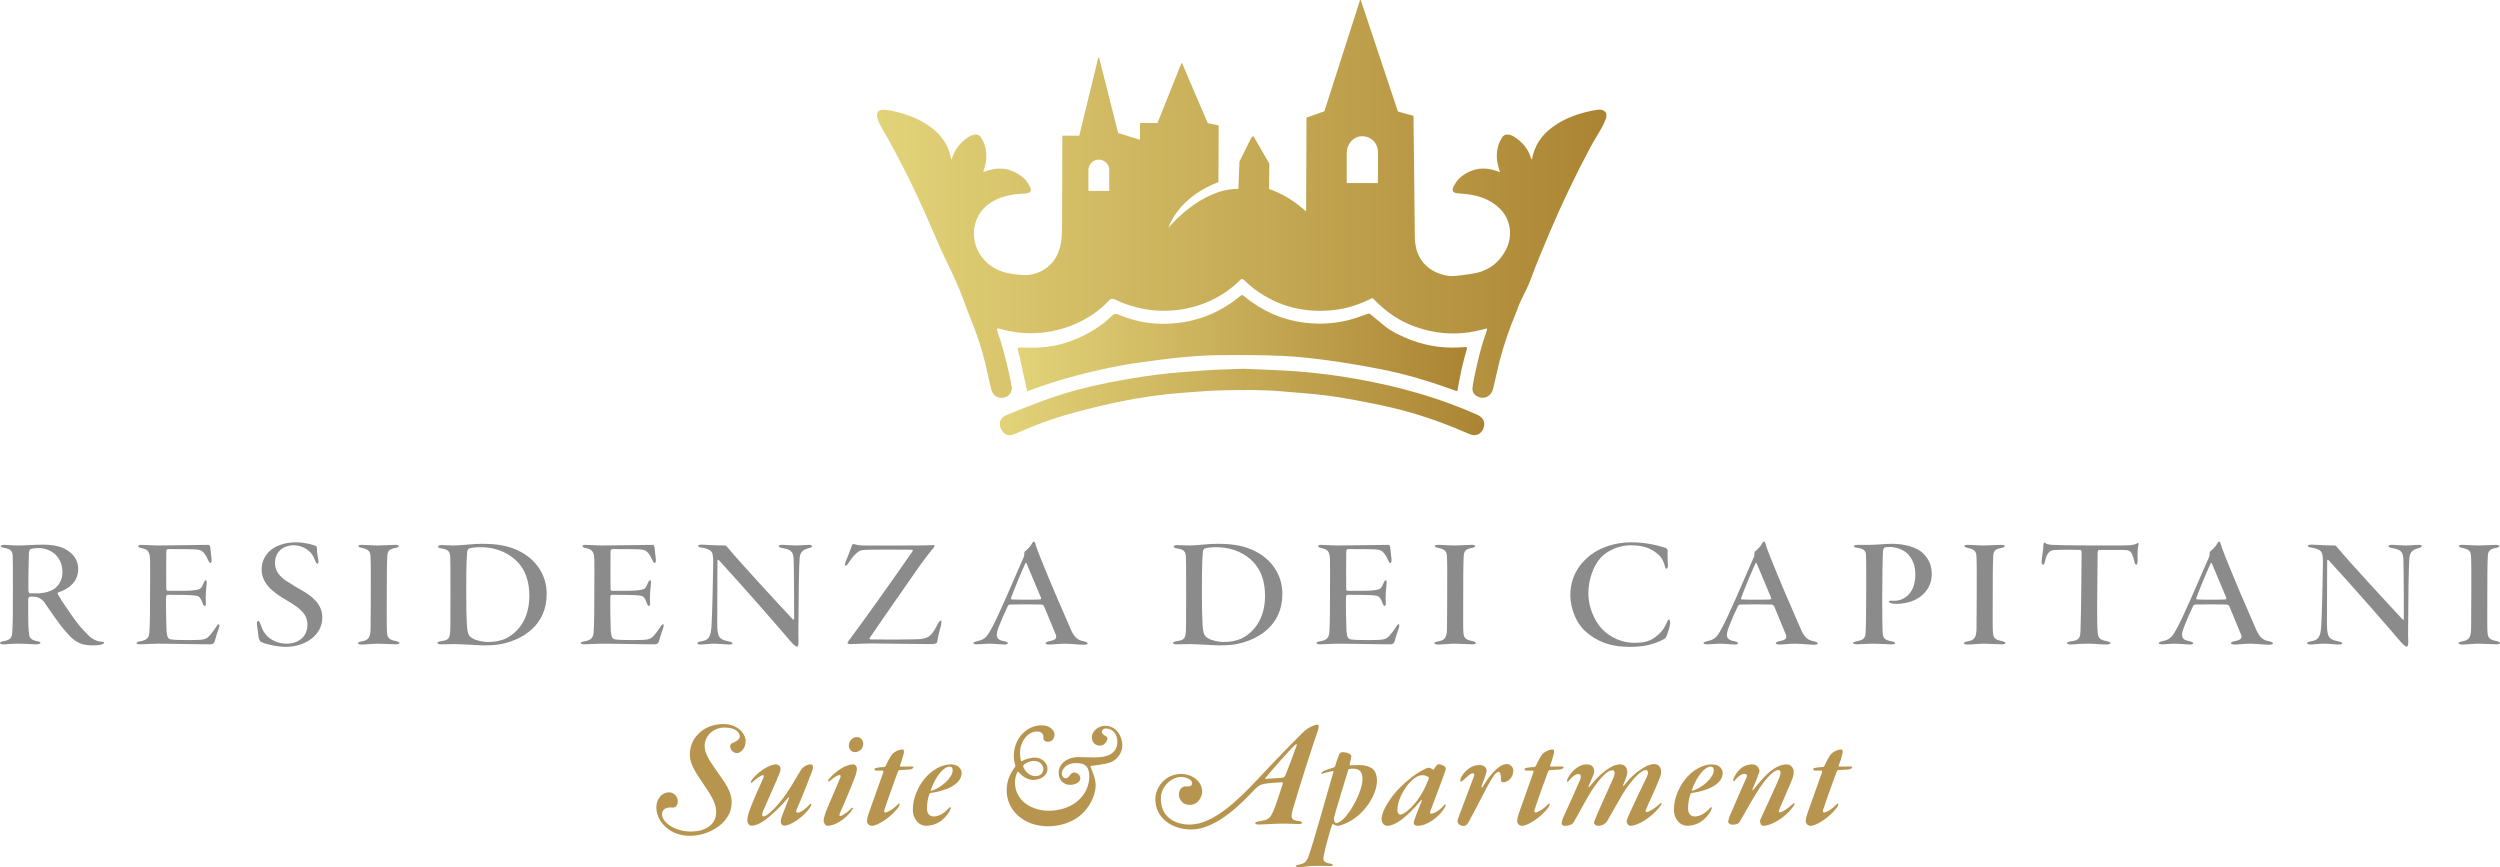 <?xml version="1.0" encoding="UTF-8"?>
<!DOCTYPE svg PUBLIC "-//W3C//DTD SVG 1.1//EN" "http://www.w3.org/Graphics/SVG/1.1/DTD/svg11.dtd">
<svg version="1.1" xmlns="http://www.w3.org/2000/svg" xmlns:xlink="http://www.w3.org/1999/xlink" x="0" y="0" width="295.258" height="102.409" viewBox="0, 0, 295.258, 102.409">
  <defs>
    <linearGradient id="Gradient_1" gradientUnits="userSpaceOnUse" x1="103.49" y1="23.62" x2="189.709" y2="23.62">
      <stop offset="0" stop-color="#E2D379"/>
      <stop offset="1" stop-color="#AB8433"/>
    </linearGradient>
    <linearGradient id="Gradient_2" gradientUnits="userSpaceOnUse" x1="120.143" y1="40.532" x2="173.209" y2="40.532">
      <stop offset="0" stop-color="#E2D379"/>
      <stop offset="1" stop-color="#AB8433"/>
    </linearGradient>
    <linearGradient id="Gradient_3" gradientUnits="userSpaceOnUse" x1="118.077" y1="47.634" x2="175.296" y2="47.634">
      <stop offset="0" stop-color="#E2D379"/>
      <stop offset="1" stop-color="#AB8433"/>
    </linearGradient>
  </defs>
  <g id="Livello_1">
    <g>
      <path d="M3.569,64.874 C3.517,64.898 3.438,65.023 3.412,65.374 C3.385,65.674 3.333,69.423 3.359,69.723 C3.359,69.848 3.412,70.073 3.543,70.073 L4.672,70.073 C5.354,70.022 5.905,69.848 6.325,69.598 C6.85,69.272 7.375,68.573 7.375,67.599 C7.375,66.874 7.165,66.199 6.718,65.674 C6.22,65.099 5.433,64.724 4.462,64.724 C4.277,64.724 3.753,64.773 3.569,64.874 M3.333,72.922 C3.333,74.247 3.412,74.672 3.438,74.896 C3.464,75.395 3.779,75.597 4.357,75.722 C4.567,75.747 4.777,75.822 4.777,75.921 C4.777,76.02 4.567,76.097 4.304,76.097 C3.753,76.097 3.175,76.02 2.126,76.02 C1.391,76.02 0.866,76.097 0.472,76.097 C0.21,76.097 0,76.046 0,75.946 C0,75.822 0.184,75.77 0.446,75.722 C1.154,75.597 1.417,75.347 1.444,74.697 C1.522,73.646 1.522,72.373 1.522,69.698 C1.522,67.147 1.522,66.148 1.496,65.624 C1.469,65.099 1.259,64.824 0.472,64.699 C0.262,64.674 0.078,64.574 0.078,64.499 C0.078,64.398 0.341,64.349 0.498,64.349 C0.84,64.349 1.496,64.424 2.204,64.424 C3.123,64.424 4.042,64.324 4.96,64.324 C6.456,64.324 7.348,64.574 8.031,65.049 C8.871,65.599 9.238,66.374 9.238,67.199 C9.238,68.673 8.162,69.548 6.928,69.948 C6.771,69.998 6.771,70.073 6.876,70.248 C7.296,70.998 8.241,72.373 9.028,73.447 C9.632,74.247 10.131,74.722 10.524,75.122 C11.102,75.645 11.705,75.796 12.125,75.796 C12.387,75.796 12.335,75.972 12.125,76.071 C11.915,76.171 11.522,76.221 10.918,76.221 C9.448,76.221 8.792,75.747 7.9,74.747 C7.007,73.771 5.747,71.873 5.196,71.073 C4.96,70.772 4.54,70.548 4.277,70.498 C4.12,70.473 3.753,70.448 3.517,70.473 C3.412,70.473 3.333,70.647 3.333,70.798 z" fill="#8A8B8A"/>
      <path d="M16.306,64.524 C16.306,64.399 16.464,64.349 16.647,64.349 C17.172,64.349 18.038,64.423 18.537,64.423 C19.77,64.423 22.028,64.374 22.868,64.374 C23.628,64.374 24.442,64.349 24.652,64.349 C24.757,64.349 24.809,64.524 24.836,64.649 C24.862,64.849 24.941,65.699 24.994,66.099 C25.019,66.297 24.941,66.499 24.836,66.499 C24.757,66.499 24.678,66.348 24.574,66.149 C24.206,65.298 23.838,64.999 23.524,64.949 C23.182,64.874 23.077,64.849 19.875,64.849 C19.744,64.849 19.639,64.949 19.639,65.149 C19.639,66.047 19.613,68.797 19.639,69.573 C19.639,69.648 19.692,69.773 19.797,69.773 L21.818,69.773 C22.71,69.773 23.287,69.671 23.497,69.598 C23.707,69.523 23.865,69.348 24.048,68.848 C24.127,68.672 24.206,68.523 24.311,68.523 C24.389,68.523 24.416,68.598 24.416,68.873 C24.416,68.998 24.311,69.773 24.311,70.072 C24.285,70.373 24.285,70.997 24.311,71.171 C24.337,71.372 24.285,71.572 24.18,71.572 C24.075,71.572 23.996,71.421 23.891,71.147 C23.76,70.773 23.55,70.398 23.261,70.373 C22.894,70.296 22.395,70.248 19.77,70.248 C19.692,70.248 19.613,70.322 19.613,70.523 C19.587,71.197 19.639,74.097 19.665,74.446 C19.744,75.17 19.77,75.446 20.217,75.521 C20.532,75.571 21.24,75.596 22.316,75.596 C24.075,75.596 24.232,75.496 24.547,75.271 C24.757,75.096 25.151,74.621 25.518,74.045 C25.623,73.872 25.728,73.722 25.833,73.722 C25.938,73.722 25.938,73.92 25.833,74.247 C25.728,74.471 25.387,75.571 25.334,75.821 C25.282,75.971 25.072,76.096 24.888,76.096 C22.684,76.096 20.637,76.021 18.642,76.021 C17.959,76.021 16.857,76.096 16.621,76.096 C16.385,76.096 16.122,76.071 16.122,75.946 C16.122,75.846 16.332,75.771 16.542,75.746 C17.225,75.621 17.592,75.42 17.645,74.67 C17.723,73.572 17.723,71.322 17.723,69.498 C17.723,68.523 17.749,67.373 17.723,66.099 C17.697,65.074 17.409,64.874 16.674,64.724 C16.437,64.673 16.332,64.599 16.332,64.499 z" fill="#8A8B8A"/>
      <path d="M32.476,66.523 C32.476,67.422 33.054,68.098 33.788,68.597 C34.549,69.097 35.285,69.522 35.993,69.922 C36.807,70.447 38.066,71.322 38.066,72.921 C38.066,75.096 35.967,76.396 33.736,76.396 C32.844,76.396 31.584,76.146 30.901,75.846 C30.665,75.771 30.586,75.471 30.534,75.247 C30.508,74.921 30.429,74.421 30.35,73.771 C30.324,73.521 30.376,73.321 30.481,73.321 C30.586,73.321 30.691,73.497 30.796,73.796 C31.006,74.471 31.348,74.997 31.846,75.372 C32.476,75.846 33.264,76.021 33.815,76.021 C35.389,76.021 36.308,75.071 36.308,73.796 C36.308,72.546 35.495,71.847 33.815,70.873 C32.161,69.922 30.901,68.873 30.901,67.249 C30.901,66.223 31.4,65.324 32.24,64.773 C32.949,64.298 33.972,64.048 34.917,64.048 C35.993,64.048 36.859,64.324 37.174,64.423 C37.331,64.473 37.41,64.574 37.436,64.673 C37.41,65.173 37.541,65.898 37.594,66.148 C37.646,66.423 37.594,66.574 37.489,66.574 C37.41,66.574 37.305,66.449 37.226,66.223 C37.017,65.648 36.754,65.249 36.36,64.973 C35.888,64.598 35.258,64.398 34.655,64.398 C33.709,64.398 32.476,64.949 32.476,66.523" fill="#8A8B8A"/>
      <path d="M45.682,69.922 C45.682,72.647 45.656,74.246 45.708,74.746 C45.761,75.346 45.971,75.57 46.81,75.721 C47.047,75.796 47.178,75.846 47.178,75.944 C47.178,76.069 46.942,76.096 46.705,76.096 C46.312,76.096 45.288,76.021 44.606,76.021 C44.029,76.021 43.267,76.121 42.716,76.121 C42.48,76.121 42.27,76.046 42.27,75.971 C42.27,75.871 42.453,75.796 42.716,75.746 C43.503,75.621 43.74,75.296 43.766,74.271 C43.792,73.195 43.792,67.922 43.792,67.148 C43.792,66.197 43.766,65.723 43.74,65.498 C43.661,64.947 43.241,64.822 42.69,64.697 C42.533,64.673 42.323,64.572 42.323,64.499 C42.323,64.374 42.533,64.348 42.743,64.348 C43.293,64.348 43.976,64.423 44.632,64.423 C45.131,64.423 46.259,64.348 46.705,64.348 C46.889,64.348 47.099,64.399 47.099,64.499 C47.099,64.598 46.942,64.673 46.653,64.723 C45.918,64.873 45.761,65.098 45.734,65.773 C45.682,66.648 45.682,68.821 45.682,69.922" fill="#8A8B8A"/>
      <path d="M55.405,64.774 C55.274,64.824 55.169,65.024 55.169,65.298 C55.116,66.047 55.064,66.524 55.064,69.898 C55.064,71.747 55.09,72.822 55.142,73.795 C55.221,74.92 55.379,75.146 55.825,75.396 C56.192,75.646 57.111,75.821 57.61,75.821 C58.476,75.821 59.132,75.67 59.736,75.42 C61.048,74.746 62.517,73.272 62.517,70.347 C62.517,68.873 62.15,67.198 60.759,66.024 C59.683,65.099 58.318,64.624 56.691,64.624 C56.192,64.624 55.589,64.699 55.405,64.774 M52.124,76.096 C51.888,76.096 51.652,76.045 51.652,75.946 C51.652,75.821 51.836,75.771 52.098,75.721 C52.911,75.621 53.069,75.42 53.148,74.795 C53.2,74.372 53.2,73.647 53.2,70.322 C53.2,67.198 53.2,66.149 53.174,65.797 C53.148,65.149 52.938,64.874 52.124,64.774 C51.862,64.724 51.731,64.649 51.731,64.548 C51.731,64.449 51.941,64.374 52.098,64.374 C52.203,64.374 53.2,64.423 53.647,64.423 C54.697,64.399 55.799,64.224 56.875,64.224 C58.659,64.224 60.129,64.423 61.546,65.199 C63.199,66.099 64.565,67.773 64.565,70.148 C64.565,73.847 61.756,75.545 59.158,76.071 C58.449,76.221 57.557,76.221 57.111,76.221 C56.638,76.221 56.061,76.17 55.51,76.146 C54.854,76.121 54.224,76.071 53.647,76.071 C53.069,76.071 52.308,76.096 52.124,76.096" fill="#8A8B8A"/>
      <path d="M68.774,64.524 C68.774,64.399 68.932,64.349 69.115,64.349 C69.64,64.349 70.506,64.423 71.005,64.423 C72.238,64.423 74.496,64.374 75.336,64.374 C76.097,64.374 76.91,64.349 77.12,64.349 C77.225,64.349 77.277,64.524 77.304,64.649 C77.33,64.849 77.409,65.699 77.461,66.099 C77.487,66.297 77.409,66.499 77.304,66.499 C77.225,66.499 77.147,66.348 77.041,66.149 C76.674,65.298 76.307,64.999 75.991,64.949 C75.65,64.874 75.545,64.849 72.343,64.849 C72.212,64.849 72.107,64.949 72.107,65.149 C72.107,66.047 72.081,68.797 72.107,69.573 C72.107,69.648 72.16,69.773 72.265,69.773 L74.286,69.773 C75.178,69.773 75.755,69.671 75.965,69.598 C76.175,69.523 76.333,69.348 76.517,68.848 C76.595,68.672 76.674,68.523 76.779,68.523 C76.857,68.523 76.884,68.598 76.884,68.873 C76.884,68.998 76.779,69.773 76.779,70.072 C76.753,70.373 76.753,70.997 76.779,71.171 C76.805,71.372 76.753,71.572 76.648,71.572 C76.543,71.572 76.464,71.421 76.359,71.147 C76.228,70.773 76.018,70.398 75.729,70.373 C75.361,70.296 74.863,70.248 72.238,70.248 C72.16,70.248 72.081,70.322 72.081,70.523 C72.055,71.197 72.107,74.097 72.133,74.446 C72.212,75.17 72.238,75.446 72.685,75.521 C73,75.571 73.708,75.596 74.784,75.596 C76.543,75.596 76.7,75.496 77.015,75.271 C77.225,75.096 77.619,74.621 77.986,74.045 C78.091,73.872 78.196,73.722 78.301,73.722 C78.406,73.722 78.406,73.92 78.301,74.247 C78.196,74.471 77.855,75.571 77.802,75.821 C77.75,75.971 77.54,76.096 77.357,76.096 C75.151,76.096 73.105,76.021 71.11,76.021 C70.428,76.021 69.325,76.096 69.089,76.096 C68.853,76.096 68.59,76.071 68.59,75.946 C68.59,75.846 68.8,75.771 69.01,75.746 C69.692,75.621 70.06,75.42 70.112,74.67 C70.191,73.572 70.191,71.322 70.191,69.498 C70.191,68.523 70.218,67.373 70.191,66.099 C70.165,65.074 69.877,64.874 69.142,64.724 C68.905,64.673 68.8,64.599 68.8,64.499 z" fill="#8A8B8A"/>
      <path d="M95.494,64.348 C95.757,64.348 95.914,64.399 95.914,64.498 C95.914,64.598 95.704,64.699 95.494,64.748 C94.707,64.949 94.497,65.324 94.444,65.873 C94.366,66.622 94.313,70.522 94.313,72.246 C94.313,73.947 94.261,74.87 94.313,75.795 C94.313,76.17 94.261,76.37 94.103,76.37 C93.998,76.37 93.709,76.145 93.368,75.745 C92.581,74.796 87.515,68.972 84.891,66.149 C84.839,66.098 84.733,66.098 84.733,66.199 C84.733,66.848 84.707,72.822 84.707,73.572 C84.707,75.197 84.891,75.52 86.046,75.745 C86.308,75.795 86.518,75.895 86.518,75.971 C86.518,76.071 86.413,76.12 86.046,76.12 C85.704,76.12 84.943,76.02 84.313,76.02 C83.789,76.02 83.08,76.12 82.844,76.12 C82.634,76.12 82.371,76.12 82.371,75.946 C82.371,75.846 82.608,75.77 82.818,75.745 C83.683,75.596 83.92,75.27 84.025,74.046 C84.103,73.246 84.235,67.522 84.235,66.373 C84.235,65.473 84.13,65.223 83.893,65.024 C83.605,64.824 83.264,64.748 82.896,64.673 C82.608,64.649 82.45,64.574 82.45,64.473 C82.45,64.373 82.634,64.324 82.896,64.324 C83.343,64.324 84.366,64.423 85.652,64.423 C85.731,64.423 85.914,64.598 86.098,64.848 C87.384,66.399 91.925,71.323 93.631,73.146 C93.709,73.246 93.788,73.171 93.788,73.096 C93.788,72.546 93.788,67.699 93.736,66.149 C93.709,65.074 93.368,64.899 92.371,64.723 C92.161,64.699 91.977,64.598 91.977,64.498 C91.977,64.373 92.213,64.348 92.397,64.348 C92.765,64.348 93.552,64.423 93.998,64.423 C94.549,64.423 95.127,64.348 95.494,64.348" fill="#8A8B8A"/>
      <path d="M101.796,64.423 C102.216,64.448 103.502,64.423 108.174,64.423 C109.145,64.423 109.748,64.399 110.247,64.373 C110.404,64.373 110.404,64.498 110.299,64.649 C109.827,65.198 109.092,66.173 108.62,66.822 C107.491,68.447 104.132,73.246 102.715,75.345 C102.636,75.47 102.794,75.521 102.872,75.521 C103.581,75.545 108.121,75.545 108.751,75.47 C109.355,75.37 109.67,75.271 109.984,74.921 C110.221,74.671 110.509,74.195 110.772,73.647 C110.851,73.471 111.008,73.296 111.139,73.296 C111.244,73.296 111.166,73.696 111.139,73.846 C111.061,74.07 110.746,75.32 110.693,75.795 C110.667,76.045 110.221,76.07 109.879,76.07 C109.565,76.07 103.948,75.995 102.977,75.995 C102.216,75.995 100.536,76.07 100.379,76.07 C100.116,76.07 100.038,75.945 100.143,75.795 C101.901,73.471 106.022,67.648 107.728,65.173 C107.806,65.024 107.885,64.923 107.675,64.923 C106.52,64.899 102.689,64.899 102.032,64.948 C101.796,64.974 101.481,65.024 101.219,65.274 C100.851,65.623 100.563,65.923 100.169,66.548 C100.09,66.673 99.959,66.822 99.906,66.822 C99.801,66.822 99.723,66.673 99.906,66.248 C100.169,65.673 100.536,64.623 100.641,64.349 C100.668,64.298 100.746,64.224 100.904,64.274 C101.035,64.323 101.402,64.399 101.796,64.423" fill="#8A8B8A"/>
      <path d="M122.944,70.597 C122.209,68.823 121.474,67.098 121.264,66.598 C121.212,66.448 121.159,66.423 121.081,66.573 C120.582,67.648 119.663,69.871 119.401,70.647 C119.375,70.746 119.401,70.797 119.506,70.797 C119.952,70.822 120.477,70.822 121.264,70.822 C121.658,70.822 122.655,70.822 122.839,70.797 C122.944,70.772 122.97,70.672 122.944,70.597 M122.262,64.149 C122.288,64.324 122.577,65.122 122.839,65.773 C124.099,68.898 125.175,71.397 126.513,74.446 C126.933,75.346 127.327,75.62 128.036,75.745 C128.298,75.821 128.456,75.896 128.456,75.995 C128.456,76.096 128.246,76.146 128.009,76.146 C127.406,76.146 126.802,76.046 125.831,76.021 C125.07,76.021 124.414,76.12 123.942,76.12 C123.705,76.12 123.495,76.071 123.495,75.971 C123.495,75.846 123.705,75.771 123.942,75.721 C124.598,75.596 124.886,75.421 124.676,74.921 C124.466,74.396 123.889,72.995 123.312,71.621 C123.259,71.496 123.102,71.397 122.97,71.397 C122.524,71.371 119.611,71.371 119.27,71.397 C119.191,71.397 119.06,71.472 119.007,71.621 C118.719,72.197 118.194,73.396 117.931,74.097 C117.669,74.796 117.669,75.171 117.853,75.396 C118.01,75.596 118.273,75.671 118.693,75.745 C118.902,75.821 119.033,75.87 119.033,75.971 C119.033,76.071 118.876,76.12 118.613,76.12 C118.246,76.12 117.433,76.021 116.882,76.021 C116.33,76.021 115.884,76.096 115.36,76.096 C115.123,76.096 114.965,76.046 114.965,75.946 C114.965,75.846 115.202,75.771 115.412,75.721 C116.409,75.521 116.645,75.096 117.275,73.896 C117.853,72.822 119.69,68.622 120.871,65.872 C120.976,65.673 120.976,65.497 120.976,65.299 C120.976,65.223 121.002,65.148 121.081,65.098 C121.264,64.949 121.711,64.549 121.868,64.199 C121.947,64.049 122.026,63.974 122.104,63.974 C122.209,63.974 122.209,64.049 122.262,64.149" fill="#8A8B8A"/>
      <path d="M142.291,64.774 C142.16,64.824 142.055,65.024 142.055,65.298 C142.002,66.047 141.95,66.524 141.95,69.898 C141.95,71.747 141.976,72.822 142.028,73.795 C142.107,74.92 142.265,75.146 142.711,75.396 C143.078,75.646 143.997,75.821 144.496,75.821 C145.362,75.821 146.018,75.67 146.622,75.42 C147.934,74.746 149.404,73.272 149.404,70.347 C149.404,68.873 149.036,67.198 147.645,66.024 C146.569,65.099 145.204,64.624 143.577,64.624 C143.078,64.624 142.475,64.699 142.291,64.774 M139.01,76.096 C138.774,76.096 138.538,76.045 138.538,75.946 C138.538,75.821 138.722,75.771 138.984,75.721 C139.797,75.621 139.955,75.42 140.034,74.795 C140.086,74.372 140.086,73.647 140.086,70.322 C140.086,67.198 140.086,66.149 140.06,65.797 C140.034,65.149 139.824,64.874 139.01,64.774 C138.748,64.724 138.617,64.649 138.617,64.548 C138.617,64.449 138.827,64.374 138.984,64.374 C139.089,64.374 140.086,64.423 140.533,64.423 C141.583,64.399 142.685,64.224 143.761,64.224 C145.545,64.224 147.015,64.423 148.432,65.199 C150.084,66.099 151.451,67.773 151.451,70.148 C151.451,73.847 148.642,75.545 146.044,76.071 C145.335,76.221 144.443,76.221 143.997,76.221 C143.524,76.221 142.947,76.17 142.396,76.146 C141.74,76.121 141.11,76.071 140.533,76.071 C139.955,76.071 139.194,76.096 139.01,76.096" fill="#8A8B8A"/>
      <path d="M155.66,64.524 C155.66,64.399 155.818,64.349 156.002,64.349 C156.526,64.349 157.391,64.423 157.89,64.423 C159.125,64.423 161.382,64.374 162.222,64.374 C162.982,64.374 163.797,64.349 164.007,64.349 C164.111,64.349 164.164,64.524 164.19,64.649 C164.217,64.849 164.295,65.699 164.348,66.099 C164.374,66.297 164.295,66.499 164.19,66.499 C164.111,66.499 164.032,66.348 163.928,66.149 C163.559,65.298 163.192,64.999 162.878,64.949 C162.537,64.874 162.431,64.849 159.228,64.849 C159.098,64.849 158.993,64.949 158.993,65.149 C158.993,66.047 158.968,68.797 158.993,69.573 C158.993,69.648 159.046,69.773 159.151,69.773 L161.172,69.773 C162.063,69.773 162.64,69.671 162.85,69.598 C163.06,69.523 163.219,69.348 163.402,68.848 C163.48,68.672 163.559,68.523 163.665,68.523 C163.744,68.523 163.769,68.598 163.769,68.873 C163.769,68.998 163.665,69.773 163.665,70.072 C163.639,70.373 163.639,70.997 163.665,71.171 C163.691,71.372 163.639,71.572 163.534,71.572 C163.429,71.572 163.349,71.421 163.245,71.147 C163.114,70.773 162.904,70.398 162.615,70.373 C162.248,70.296 161.749,70.248 159.125,70.248 C159.046,70.248 158.968,70.322 158.968,70.523 C158.941,71.197 158.993,74.097 159.018,74.446 C159.098,75.17 159.125,75.446 159.571,75.521 C159.886,75.571 160.595,75.596 161.671,75.596 C163.429,75.596 163.587,75.496 163.901,75.271 C164.111,75.096 164.505,74.621 164.872,74.045 C164.976,73.872 165.082,73.722 165.186,73.722 C165.292,73.722 165.292,73.92 165.186,74.247 C165.082,74.471 164.741,75.571 164.687,75.821 C164.637,75.971 164.427,76.096 164.242,76.096 C162.038,76.096 159.991,76.021 157.996,76.021 C157.312,76.021 156.212,76.096 155.974,76.096 C155.739,76.096 155.475,76.071 155.475,75.946 C155.475,75.846 155.685,75.771 155.895,75.746 C156.579,75.621 156.946,75.42 156.999,74.67 C157.078,73.572 157.078,71.322 157.078,69.498 C157.078,68.523 157.102,67.373 157.078,66.099 C157.052,65.074 156.763,64.874 156.028,64.724 C155.792,64.673 155.685,64.599 155.685,64.499 z" fill="#8A8B8A"/>
      <path d="M172.812,69.922 C172.812,72.647 172.786,74.246 172.836,74.746 C172.89,75.346 173.1,75.57 173.94,75.721 C174.176,75.796 174.307,75.846 174.307,75.944 C174.307,76.069 174.072,76.096 173.834,76.096 C173.442,76.096 172.416,76.021 171.736,76.021 C171.158,76.021 170.397,76.121 169.846,76.121 C169.61,76.121 169.4,76.046 169.4,75.971 C169.4,75.871 169.583,75.796 169.846,75.746 C170.633,75.621 170.87,75.296 170.896,74.271 C170.921,73.195 170.921,67.922 170.921,67.148 C170.921,66.197 170.896,65.723 170.87,65.498 C170.791,64.947 170.371,64.822 169.82,64.697 C169.663,64.673 169.453,64.572 169.453,64.499 C169.453,64.374 169.663,64.348 169.873,64.348 C170.422,64.348 171.106,64.423 171.762,64.423 C172.26,64.423 173.389,64.348 173.834,64.348 C174.019,64.348 174.229,64.399 174.229,64.499 C174.229,64.598 174.072,64.673 173.783,64.723 C173.046,64.873 172.89,65.098 172.864,65.773 C172.812,66.648 172.812,68.821 172.812,69.922" fill="#8A8B8A"/>
      <path d="M196.697,64.699 C196.801,64.723 196.96,64.899 196.96,65.024 C196.907,65.499 196.986,66.524 196.986,66.699 C197.011,66.972 196.907,67.174 196.828,67.174 C196.722,67.174 196.671,67.049 196.618,66.847 C196.461,66.199 196.173,65.699 195.621,65.299 C194.938,64.774 194.097,64.399 192.603,64.399 C191.291,64.399 190.005,64.924 189.137,65.774 C188.246,66.699 187.59,68.347 187.59,70.097 C187.59,71.747 188.35,73.397 189.218,74.297 C190.241,75.371 191.711,75.921 192.997,75.921 C193.994,75.921 194.676,75.771 195.227,75.421 C195.988,74.947 196.512,74.345 196.854,73.522 C196.96,73.297 197.011,73.172 197.142,73.172 C197.221,73.172 197.248,73.397 197.248,73.572 C197.248,73.947 196.986,74.697 196.907,74.897 C196.854,75.072 196.75,75.345 196.593,75.447 C195.358,76.095 194.23,76.396 192.498,76.396 C190.005,76.396 188.509,75.671 187.249,74.572 C186.303,73.747 185.465,72.072 185.465,70.273 C185.465,68.123 186.513,66.574 187.879,65.524 C189.034,64.649 190.792,64.049 192.629,64.049 C194.44,64.049 195.803,64.424 196.697,64.699" fill="#8A8B8A"/>
      <path d="M209.174,70.597 C208.44,68.823 207.704,67.098 207.493,66.598 C207.443,66.448 207.39,66.423 207.311,66.573 C206.813,67.648 205.894,69.871 205.631,70.647 C205.605,70.746 205.631,70.797 205.736,70.797 C206.183,70.822 206.707,70.822 207.493,70.822 C207.888,70.822 208.886,70.822 209.07,70.797 C209.174,70.772 209.199,70.672 209.174,70.597 M208.491,64.149 C208.518,64.324 208.807,65.122 209.07,65.773 C210.329,68.898 211.404,71.397 212.742,74.446 C213.163,75.346 213.557,75.62 214.266,75.745 C214.528,75.821 214.686,75.896 214.686,75.995 C214.686,76.096 214.476,76.146 214.238,76.146 C213.636,76.146 213.031,76.046 212.062,76.021 C211.3,76.021 210.644,76.12 210.172,76.12 C209.936,76.12 209.726,76.071 209.726,75.971 C209.726,75.846 209.936,75.771 210.172,75.721 C210.826,75.596 211.115,75.421 210.905,74.921 C210.695,74.396 210.118,72.995 209.542,71.621 C209.488,71.496 209.332,71.397 209.199,71.397 C208.754,71.371 205.841,71.371 205.5,71.397 C205.421,71.397 205.29,71.472 205.236,71.621 C204.947,72.197 204.424,73.396 204.161,74.097 C203.899,74.796 203.899,75.171 204.083,75.396 C204.239,75.596 204.503,75.671 204.923,75.745 C205.133,75.821 205.264,75.87 205.264,75.971 C205.264,76.071 205.107,76.12 204.844,76.12 C204.477,76.12 203.663,76.021 203.112,76.021 C202.561,76.021 202.113,76.096 201.589,76.096 C201.354,76.096 201.195,76.046 201.195,75.946 C201.195,75.846 201.432,75.771 201.642,75.721 C202.639,75.521 202.875,75.096 203.505,73.896 C204.083,72.822 205.92,68.622 207.101,65.872 C207.206,65.673 207.206,65.497 207.206,65.299 C207.206,65.223 207.233,65.148 207.311,65.098 C207.493,64.949 207.941,64.549 208.098,64.199 C208.177,64.049 208.256,63.974 208.334,63.974 C208.44,63.974 208.44,64.049 208.491,64.149" fill="#8A8B8A"/>
      <path d="M223.449,71.272 C223.264,71.247 223.082,71.147 223.082,71.046 C223.082,70.947 223.318,70.921 223.474,70.947 L223.895,70.947 C224.446,70.947 226.205,70.421 226.205,67.898 C226.205,66.922 226.021,66.249 225.365,65.474 C224.84,64.899 223.895,64.599 223.213,64.599 C223.003,64.599 222.793,64.624 222.609,64.649 C222.53,64.673 222.426,64.849 222.399,64.974 C222.345,65.249 222.295,68.823 222.295,70.796 C222.295,72.772 222.32,74.272 222.345,74.721 C222.373,75.346 222.609,75.596 223.318,75.721 C223.633,75.795 223.816,75.821 223.816,75.971 C223.816,76.071 223.58,76.096 223.264,76.096 C222.74,76.096 222.032,76.021 221.087,76.021 C220.562,76.021 219.539,76.096 219.329,76.096 C219.093,76.096 218.856,76.045 218.856,75.946 C218.856,75.846 219.012,75.795 219.25,75.746 C219.906,75.621 220.3,75.471 220.326,74.795 C220.379,73.997 220.405,72.447 220.405,69.573 C220.405,66.873 220.405,65.823 220.379,65.474 C220.351,65.124 220.195,64.824 219.407,64.699 C219.25,64.699 218.934,64.624 218.934,64.524 C218.934,64.399 219.25,64.349 219.407,64.349 L220.799,64.349 C221.717,64.349 222.505,64.224 223.423,64.224 C224.84,64.224 226.283,64.574 227.071,65.298 C227.936,66.099 228.147,67.023 228.147,67.773 C228.147,69.272 227.306,70.223 226.362,70.747 C225.628,71.171 224.552,71.322 224.053,71.322 C223.816,71.322 223.58,71.296 223.449,71.272" fill="#8A8B8A"/>
      <path d="M235.349,69.922 C235.349,72.647 235.323,74.246 235.374,74.746 C235.427,75.346 235.638,75.57 236.478,75.721 C236.713,75.796 236.845,75.846 236.845,75.944 C236.845,76.069 236.609,76.096 236.371,76.096 C235.979,76.096 234.954,76.021 234.273,76.021 C233.696,76.021 232.934,76.121 232.383,76.121 C232.147,76.121 231.937,76.046 231.937,75.971 C231.937,75.871 232.12,75.796 232.383,75.746 C233.17,75.621 233.407,75.296 233.433,74.271 C233.458,73.195 233.458,67.922 233.458,67.148 C233.458,66.197 233.433,65.723 233.407,65.498 C233.328,64.947 232.908,64.822 232.357,64.697 C232.2,64.673 231.99,64.572 231.99,64.499 C231.99,64.374 232.2,64.348 232.41,64.348 C232.959,64.348 233.643,64.423 234.299,64.423 C234.798,64.423 235.926,64.348 236.371,64.348 C236.556,64.348 236.766,64.399 236.766,64.499 C236.766,64.598 236.609,64.673 236.32,64.723 C235.584,64.873 235.427,65.098 235.402,65.773 C235.349,66.648 235.349,68.821 235.349,69.922" fill="#8A8B8A"/>
      <path d="M250.28,64.423 C251.566,64.423 251.907,64.373 252.249,64.248 C252.38,64.173 252.485,64.099 252.538,64.149 C252.59,64.198 252.59,64.274 252.563,64.373 C252.485,64.548 252.431,65.298 252.459,66.173 C252.459,66.472 252.406,66.697 252.301,66.697 C252.221,66.697 252.118,66.548 252.092,66.373 C252.039,66.123 251.855,65.474 251.722,65.298 C251.566,65.099 251.434,64.948 250.779,64.948 L247.891,64.948 C247.787,64.974 247.734,65.173 247.734,65.274 L247.681,71.846 C247.681,72.946 247.681,74.272 247.759,74.845 C247.84,75.396 248.101,75.595 248.809,75.72 C249.098,75.771 249.257,75.87 249.257,75.97 C249.257,76.07 248.942,76.12 248.732,76.12 C248.05,76.12 247.499,76.021 246.659,76.021 C245.476,76.021 244.926,76.12 244.611,76.12 C244.27,76.12 244.113,76.045 244.113,75.97 C244.113,75.87 244.323,75.795 244.558,75.745 C245.53,75.62 245.687,75.396 245.714,74.47 C245.793,72.621 245.843,65.448 245.843,65.274 C245.843,65.173 245.819,64.974 245.714,64.948 C245.555,64.948 245.005,64.923 244.165,64.923 C243.378,64.923 242.748,64.948 242.51,64.974 C242.065,65.048 241.723,65.323 241.513,66.322 C241.462,66.548 241.384,66.697 241.278,66.697 C241.174,66.697 241.121,66.548 241.121,66.298 C241.147,65.774 241.331,64.923 241.331,64.373 C241.331,64.248 241.357,64.149 241.434,64.099 C241.488,64.048 241.541,64.099 241.645,64.198 C241.751,64.274 242.012,64.323 242.328,64.349 C242.617,64.373 244.767,64.423 246.893,64.423 z" fill="#8A8B8A"/>
      <path d="M262.931,70.597 C262.197,68.823 261.461,67.098 261.25,66.598 C261.199,66.448 261.147,66.423 261.068,66.573 C260.569,67.648 259.651,69.871 259.388,70.647 C259.362,70.746 259.388,70.797 259.493,70.797 C259.939,70.822 260.464,70.822 261.25,70.822 C261.645,70.822 262.642,70.822 262.827,70.797 C262.931,70.772 262.956,70.672 262.931,70.597 M262.247,64.149 C262.275,64.324 262.564,65.122 262.827,65.773 C264.086,68.898 265.16,71.397 266.499,74.446 C266.92,75.346 267.314,75.62 268.023,75.745 C268.285,75.821 268.443,75.896 268.443,75.995 C268.443,76.096 268.233,76.146 267.995,76.146 C267.393,76.146 266.788,76.046 265.818,76.021 C265.057,76.021 264.401,76.12 263.928,76.12 C263.693,76.12 263.482,76.071 263.482,75.971 C263.482,75.846 263.693,75.771 263.928,75.721 C264.583,75.596 264.872,75.421 264.662,74.921 C264.452,74.396 263.875,72.995 263.298,71.621 C263.245,71.496 263.088,71.397 262.956,71.397 C262.511,71.371 259.598,71.371 259.257,71.397 C259.178,71.397 259.047,71.472 258.993,71.621 C258.704,72.197 258.181,73.396 257.917,74.097 C257.656,74.796 257.656,75.171 257.839,75.396 C257.996,75.596 258.259,75.671 258.679,75.745 C258.889,75.821 259.021,75.87 259.021,75.971 C259.021,76.071 258.863,76.12 258.601,76.12 C258.234,76.12 257.418,76.021 256.869,76.021 C256.318,76.021 255.87,76.096 255.346,76.096 C255.11,76.096 254.952,76.046 254.952,75.946 C254.952,75.846 255.189,75.771 255.399,75.721 C256.396,75.521 256.632,75.096 257.262,73.896 C257.839,72.822 259.677,68.622 260.858,65.872 C260.962,65.673 260.962,65.497 260.962,65.299 C260.962,65.223 260.989,65.148 261.068,65.098 C261.25,64.949 261.698,64.549 261.855,64.199 C261.934,64.049 262.013,63.974 262.091,63.974 C262.197,63.974 262.197,64.049 262.247,64.149" fill="#8A8B8A"/>
      <path d="M285.607,64.348 C285.87,64.348 286.027,64.399 286.027,64.498 C286.027,64.598 285.817,64.699 285.607,64.748 C284.82,64.949 284.61,65.324 284.557,65.873 C284.478,66.622 284.425,70.522 284.425,72.246 C284.425,73.947 284.374,74.87 284.425,75.795 C284.425,76.17 284.374,76.37 284.215,76.37 C284.111,76.37 283.823,76.145 283.481,75.745 C282.694,74.796 277.628,68.972 275.003,66.149 C274.952,66.098 274.846,66.098 274.846,66.199 C274.846,66.848 274.82,72.822 274.82,73.572 C274.82,75.197 275.003,75.52 276.159,75.745 C276.42,75.795 276.63,75.895 276.63,75.971 C276.63,76.071 276.526,76.12 276.159,76.12 C275.818,76.12 275.056,76.02 274.425,76.02 C273.902,76.02 273.193,76.12 272.957,76.12 C272.747,76.12 272.485,76.12 272.485,75.946 C272.485,75.846 272.72,75.77 272.93,75.745 C273.795,75.596 274.033,75.27 274.138,74.046 C274.215,73.246 274.348,67.522 274.348,66.373 C274.348,65.473 274.243,65.223 274.005,65.024 C273.717,64.824 273.377,64.748 273.008,64.673 C272.72,64.649 272.563,64.574 272.563,64.473 C272.563,64.373 272.747,64.324 273.008,64.324 C273.456,64.324 274.479,64.423 275.765,64.423 C275.844,64.423 276.028,64.598 276.211,64.848 C277.498,66.399 282.038,71.323 283.744,73.146 C283.823,73.246 283.901,73.171 283.901,73.096 C283.901,72.546 283.901,67.699 283.848,66.149 C283.823,65.074 283.481,64.899 282.484,64.723 C282.274,64.699 282.089,64.598 282.089,64.498 C282.089,64.373 282.327,64.348 282.509,64.348 C282.878,64.348 283.665,64.423 284.111,64.423 C284.663,64.423 285.24,64.348 285.607,64.348" fill="#8A8B8A"/>
      <path d="M293.762,69.922 C293.762,72.647 293.736,74.246 293.787,74.746 C293.841,75.346 294.05,75.57 294.89,75.721 C295.126,75.796 295.258,75.846 295.258,75.944 C295.258,76.069 295.022,76.096 294.784,76.096 C294.392,76.096 293.367,76.021 292.686,76.021 C292.109,76.021 291.347,76.121 290.796,76.121 C290.56,76.121 290.35,76.046 290.35,75.971 C290.35,75.871 290.533,75.796 290.796,75.746 C291.583,75.621 291.82,75.296 291.846,74.271 C291.871,73.195 291.871,67.922 291.871,67.148 C291.871,66.197 291.846,65.723 291.82,65.498 C291.741,64.947 291.322,64.822 290.77,64.697 C290.613,64.673 290.403,64.572 290.403,64.499 C290.403,64.374 290.613,64.348 290.823,64.348 C291.372,64.348 292.056,64.423 292.712,64.423 C293.21,64.423 294.339,64.348 294.784,64.348 C294.969,64.348 295.179,64.399 295.179,64.499 C295.179,64.598 295.022,64.673 294.733,64.723 C293.997,64.873 293.841,65.098 293.815,65.773 C293.762,66.648 293.762,68.821 293.762,69.922" fill="#8A8B8A"/>
      <path d="M88.065,87.519 C88.065,88.495 87.376,88.945 87.042,88.945 C86.707,88.945 86.234,88.644 86.234,88.1 C86.234,87.951 86.353,87.82 86.451,87.782 C86.766,87.669 87.376,87.35 87.376,87.013 C87.376,86.525 86.903,85.907 85.506,85.925 C84.286,85.945 83.223,86.864 83.223,88.1 C83.223,89.094 83.931,90.013 84.679,91.101 C85.565,92.394 86.412,93.371 86.412,94.795 C86.412,97.139 83.794,98.714 81.491,98.714 C80.408,98.714 79.463,98.377 78.814,97.833 C78.085,97.27 77.514,96.372 77.514,95.358 C77.514,94.365 78.164,93.577 79.01,93.577 C79.542,93.577 80.054,93.99 80.054,94.683 C80.054,94.871 79.936,95.151 79.877,95.207 C79.798,95.301 79.621,95.395 79.443,95.376 C78.695,95.284 78.184,95.582 78.184,96.165 C78.184,97.102 79.64,98.208 81.628,98.208 C83.164,98.208 84.581,97.477 84.581,95.939 C84.601,95.151 84.305,94.42 83.321,92.957 C82.238,91.345 81.471,90.313 81.471,89.132 C81.471,88.025 81.923,87.144 82.671,86.488 C83.282,85.962 84.187,85.512 85.467,85.512 C87.14,85.512 88.065,86.675 88.065,87.519" fill="#B8954F"/>
      <path d="M95.861,91.213 C95.467,92.244 94.798,93.988 94.09,95.602 C94.011,95.808 93.991,95.977 94.227,95.977 C94.641,95.977 95.369,95.301 95.586,95.058 C95.782,94.795 95.959,94.907 95.684,95.338 C95.054,96.315 93.479,97.514 92.593,97.514 C92.416,97.514 92.2,97.289 92.2,97.045 C92.2,96.876 92.239,96.67 92.357,96.37 C92.515,95.958 92.889,95.039 93.184,94.251 C93.223,94.157 93.184,94.12 93.086,94.213 C92.298,95.17 91.117,96.315 90.173,96.97 C89.602,97.345 89.169,97.514 88.775,97.514 C88.637,97.514 88.44,97.458 88.342,97.234 C88.184,96.951 88.283,96.426 88.44,95.94 C88.814,94.87 89.582,93.126 90.113,91.963 C90.251,91.663 90.212,91.55 90.113,91.55 C89.838,91.55 89.287,92.001 88.913,92.338 C88.558,92.657 88.657,92.263 88.814,92.075 C89.326,91.381 90.704,90.276 91.649,90.276 C91.904,90.276 92.357,90.463 92.121,91.157 C91.786,92.113 90.527,94.815 90.113,95.808 C89.995,96.088 89.956,96.426 90.173,96.426 C90.487,96.426 91.275,95.751 92.101,94.757 C93.164,93.483 94.208,91.532 94.641,90.858 C94.838,90.575 95.329,90.276 95.743,90.276 C96.117,90.276 96.058,90.726 95.861,91.213" fill="#B8954F"/>
      <path d="M101.943,87.894 C101.943,88.533 101.353,88.831 100.979,88.831 C100.565,88.831 100.25,88.513 100.25,88.044 C100.25,87.519 100.703,87.05 101.175,87.05 C101.786,87.05 101.963,87.576 101.943,87.894 M101.195,90.688 C101.235,90.857 101.116,91.419 100.979,91.757 C100.467,93.107 99.66,95.001 99.187,96.071 C99.069,96.352 99.168,96.372 99.266,96.372 C99.483,96.372 100.152,95.865 100.565,95.453 C100.782,95.264 100.782,95.453 100.644,95.659 C99.797,96.821 98.557,97.534 97.731,97.534 C97.534,97.534 97.278,97.214 97.278,96.97 C97.258,96.764 97.337,96.389 97.632,95.621 C98.026,94.758 98.636,93.22 99.246,91.832 C99.305,91.682 99.266,91.533 99.168,91.533 C98.951,91.533 98.557,91.739 98.066,92.188 C97.829,92.415 97.711,92.246 97.888,92.019 C98.715,91.026 99.916,90.275 100.782,90.275 C101.018,90.275 101.156,90.482 101.195,90.688" fill="#B8954F"/>
      <path d="M106.214,90.951 C106.135,90.951 106.056,91.12 106.017,91.215 C105.702,92.096 104.974,94.046 104.442,95.658 C104.403,95.808 104.422,95.958 104.56,95.958 C104.757,95.958 105.348,95.696 106.037,95.002 C106.371,94.664 106.234,95.134 106.135,95.303 C105.23,96.539 103.635,97.534 102.966,97.534 C102.671,97.534 102.395,97.289 102.395,96.972 C102.395,96.689 102.552,96.164 102.631,95.958 C102.868,95.283 103.674,92.995 104.324,91.195 C104.344,91.12 104.324,91.008 104.265,91.008 L103.478,91.008 C103.32,91.008 103.261,90.876 103.261,90.84 C103.261,90.745 103.498,90.688 103.576,90.671 C103.674,90.651 104.068,90.596 104.482,90.576 C104.541,90.557 104.6,90.465 104.619,90.427 C104.836,89.921 105.171,89.339 105.348,89.096 C105.545,88.851 106.115,88.513 106.608,88.513 C106.804,88.513 106.765,88.907 106.726,89.038 C106.588,89.582 106.391,90.163 106.293,90.427 C106.273,90.501 106.293,90.538 106.332,90.538 C106.706,90.538 107.139,90.52 107.69,90.52 C107.769,90.52 107.887,90.557 107.887,90.633 C107.887,90.671 107.769,90.84 107.454,90.876 C107.041,90.913 106.371,90.951 106.214,90.951" fill="#B8954F"/>
      <path d="M109.932,93.295 C109.912,93.351 109.952,93.389 109.991,93.389 C111.094,93.088 112.511,91.869 112.511,90.987 C112.511,90.688 112.392,90.538 112.157,90.538 C111.468,90.538 110.503,91.664 109.932,93.295 M113.574,91.288 C113.554,91.737 113.396,92.226 112.688,92.713 C112.038,93.2 110.739,93.558 109.912,93.65 C109.834,93.67 109.755,93.801 109.735,93.857 C109.578,94.289 109.479,94.889 109.479,95.508 C109.479,95.939 109.676,96.427 110.286,96.427 C110.798,96.427 111.428,96.127 111.999,95.508 C112.117,95.377 112.196,95.301 112.255,95.339 C112.333,95.358 112.255,95.602 112.157,95.789 C111.507,96.896 110.523,97.532 109.361,97.532 C108.633,97.532 107.807,96.839 107.807,95.619 C107.807,94.232 108.456,92.92 109.066,92.132 C109.932,90.969 111.231,90.274 112.274,90.274 C113.239,90.274 113.574,90.876 113.574,91.288" fill="#B8954F"/>
      <path d="M120.898,90.351 C120.878,90.407 120.819,90.445 120.858,90.576 C121.154,91.345 121.823,91.663 122.276,91.663 C122.925,91.663 123.221,91.25 123.221,90.764 C123.221,90.576 123.004,89.864 122.099,89.864 C121.567,89.864 121.036,90.182 120.898,90.351 M124.54,86.769 C124.54,87.293 124.166,87.613 123.752,87.613 C123.595,87.613 123.418,87.557 123.26,87.388 C123.24,87.331 123.221,87.201 123.221,86.994 C123.221,86.694 123.024,86.394 122.473,86.394 C121.351,86.394 120.465,87.613 120.465,88.945 C120.465,89.188 120.504,89.581 120.583,89.826 C120.603,89.901 120.662,89.919 120.682,89.901 C121.213,89.581 121.902,89.47 122.177,89.47 C123.122,89.47 123.713,90.182 123.713,90.782 C123.713,91.663 122.807,92.114 122.02,92.114 C121.508,92.114 120.858,91.831 120.308,91.195 C120.249,91.12 120.209,91.12 120.15,91.195 C119.993,91.533 119.875,91.926 119.875,92.414 C119.875,94.608 121.902,95.751 123.87,95.751 C126.527,95.751 128.653,94.082 128.653,91.625 C128.653,91.25 128.535,90.726 128.299,90.5 C128.004,90.239 127.768,90.125 127.059,90.125 C125.858,90.125 125.406,90.933 125.406,91.308 C125.406,91.739 125.642,91.926 125.858,91.926 C125.996,91.926 126.272,91.739 126.37,91.533 C126.449,91.364 126.764,91.232 126.823,91.232 C127.157,91.232 127.59,91.476 127.59,91.945 C127.59,92.433 126.882,92.695 126.39,92.695 C125.76,92.695 125.032,92.283 125.032,91.27 C125.032,90.107 126.193,89.414 127.275,89.414 C127.61,89.414 128.24,89.451 129.401,89.451 C130.799,89.451 131.961,88.982 131.961,87.594 C131.961,86.638 131.37,86.038 130.602,86.038 C130.209,86.038 130.13,86.337 130.13,86.488 C130.13,86.619 130.464,86.881 130.602,86.956 C130.779,86.976 130.819,87.163 130.76,87.388 C130.543,87.894 130.228,88.063 129.874,88.063 C129.5,88.063 128.949,87.801 128.949,87.051 C128.949,86.451 129.618,85.719 130.523,85.719 C131.862,85.719 132.551,86.994 132.551,88.026 C132.551,89.131 131.665,89.864 131.153,90.032 C130.622,90.256 129.008,90.445 128.831,90.445 C128.811,90.445 128.772,90.5 128.811,90.595 C128.89,90.857 129.401,91.889 129.401,92.713 C129.401,93.669 128.968,94.852 128.044,95.865 C126.981,97.027 125.327,97.589 123.811,97.589 C120.819,97.589 118.89,95.64 118.89,93.351 C118.89,92.169 119.343,91.288 119.835,90.651 C119.894,90.576 119.934,90.482 119.914,90.426 C119.875,90.276 119.737,89.901 119.737,89.245 C119.737,87.275 121.213,85.663 123.004,85.663 C124.028,85.663 124.54,86.263 124.54,86.769" fill="#B8954F"/>
      <path d="M151.824,91.533 C151.962,91.232 153.064,88.306 153.141,88.026 C153.202,87.856 153.103,87.876 152.985,87.951 C152.454,88.364 149.718,91.533 149.462,91.87 C149.403,91.927 149.423,92.002 149.521,91.982 C149.718,91.946 151.135,91.908 151.528,91.833 C151.607,91.833 151.763,91.701 151.824,91.533 M141.982,93.52 C141.982,94.027 141.549,95.057 140.525,95.057 C139.462,95.057 139.226,94.158 139.226,93.877 C139.226,93.557 139.344,93.313 139.443,93.145 C139.56,93.013 139.836,92.865 139.954,92.865 C140.132,92.902 140.427,92.883 140.584,92.827 C140.84,92.732 140.84,92.432 140.702,92.226 C140.564,92.039 140.073,91.758 139.462,91.758 C138.458,91.758 137.1,92.807 137.1,94.307 C137.08,96.389 138.636,97.384 140.505,97.384 C143.32,97.384 146.292,94.421 148.635,91.927 C150.545,89.864 153.32,87.032 153.91,86.47 C154.481,85.907 155.267,85.588 155.603,85.588 C155.761,85.588 155.82,85.776 155.623,86.356 C155.328,87.088 153.202,93.746 152.767,95.321 C152.393,96.577 152.414,96.877 153.438,96.97 C153.674,97.009 153.792,97.084 153.792,97.178 C153.792,97.27 153.595,97.327 153.359,97.327 C153.103,97.327 152.355,97.27 151.763,97.27 C150.564,97.27 148.929,97.384 148.675,97.384 C148.419,97.384 148.241,97.308 148.241,97.234 C148.241,97.159 148.32,97.064 148.635,97.009 C149.816,96.821 149.972,96.726 150.427,95.696 C150.72,95.057 151.429,92.732 151.489,92.601 C151.528,92.47 151.528,92.394 151.389,92.394 C151.233,92.394 149.816,92.452 149.224,92.601 C148.812,92.677 148.615,92.807 148.241,93.182 C147.08,94.365 143.891,97.965 140.682,97.965 C138.34,97.965 136.431,96.54 136.45,94.383 C136.45,93.052 137.553,91.402 139.521,91.402 C140.643,91.402 141.982,92.17 141.982,93.52" fill="#B8954F"/>
      <path d="M159.379,90.82 C159.279,90.839 159.261,90.876 159.221,90.969 C158.867,92.189 157.686,95.921 157.548,96.595 C157.509,96.934 157.666,97.215 157.804,97.215 C157.961,97.215 158.178,97.121 158.57,96.801 C159.635,95.865 160.914,93.333 160.914,92.02 C160.914,91.233 160.619,90.782 159.812,90.782 C159.692,90.782 159.457,90.8 159.379,90.82 M162.056,90.763 C162.527,91.083 162.626,91.833 162.626,92.189 C162.626,93.896 161.052,96.426 158.769,97.309 C158.532,97.421 158.139,97.534 157.922,97.534 C157.843,97.534 157.608,97.44 157.47,97.345 C157.43,97.327 157.371,97.309 157.352,97.365 C157.096,97.909 156.466,100.365 156.327,101.096 C156.23,101.659 156.348,101.866 157.115,101.997 C157.567,102.072 157.449,102.278 157.096,102.278 C156.722,102.278 156.052,102.258 155.401,102.258 C154.615,102.258 153.945,102.409 153.414,102.409 C153.001,102.409 152.862,102.203 153.356,102.128 C154.162,101.978 154.319,101.697 154.556,101.115 C155.265,99.052 156.779,93.521 157.488,91.158 C157.509,91.12 157.488,91.045 157.43,91.064 C157.017,91.138 156.604,91.214 156.23,91.364 C155.836,91.495 156.17,91.158 156.23,91.12 C156.484,90.951 157.115,90.763 157.548,90.633 C157.587,90.614 157.647,90.558 157.666,90.52 C157.765,90.182 158.021,89.432 158.158,89.094 C158.217,88.945 158.434,88.832 158.513,88.832 C159.143,88.832 159.615,89.094 159.595,89.32 C159.595,89.432 159.497,89.901 159.399,90.276 C159.399,90.333 159.399,90.407 159.477,90.388 C159.713,90.37 160.322,90.351 160.501,90.351 C161.209,90.351 161.761,90.539 162.056,90.763" fill="#B8954F"/>
      <path d="M166.336,92.601 C165.706,93.351 165.036,94.607 165.036,95.676 C165.036,95.92 165.135,96.203 165.41,96.203 C165.726,96.203 166.257,95.751 166.61,95.414 C167.714,94.308 168.284,93.145 168.736,91.982 C168.775,91.908 168.757,91.832 168.718,91.776 C168.639,91.739 168.344,91.551 168.027,91.551 C167.439,91.551 166.887,91.946 166.336,92.601 M169.23,90.894 C169.23,90.894 169.308,90.914 169.348,90.857 C169.643,90.388 169.779,90.257 169.899,90.257 C170.135,90.257 170.449,90.388 170.647,90.538 C170.705,90.577 170.784,90.746 170.745,90.894 C170.548,91.551 169.505,94.251 168.914,95.845 C168.836,96.052 168.914,96.089 169.032,96.089 C169.444,96.089 170.115,95.621 170.566,95.077 C170.686,94.926 170.784,95.001 170.726,95.189 C170.686,95.284 170.607,95.433 170.527,95.545 C169.858,96.558 168.521,97.534 167.418,97.534 C167.104,97.534 166.945,97.346 166.966,97.177 C166.966,96.953 167.358,95.958 167.91,94.589 C167.95,94.496 167.91,94.401 167.832,94.514 C165.962,96.747 164.662,97.534 163.836,97.534 C163.501,97.534 163.167,97.233 163.167,96.708 C163.167,96.108 163.639,95.17 164.21,94.365 C164.84,93.446 165.687,92.601 166.749,91.776 C167.536,91.158 168.501,90.669 168.718,90.669 C168.934,90.669 169.052,90.783 169.23,90.894" fill="#B8954F"/>
      <path d="M175.554,91.158 C175.475,91.607 175.08,92.527 174.983,92.827 C174.924,93.013 175.023,93.071 175.101,92.938 C175.493,92.321 175.789,91.813 176.361,91.214 C176.833,90.688 177.405,90.239 177.954,90.239 C178.448,90.239 178.723,90.652 178.723,91.027 C178.723,91.946 177.954,92.394 177.542,92.394 C177.365,92.394 177.267,92.321 177.267,92.095 C177.285,91.42 177.168,91.158 176.971,91.158 C176.754,91.158 176.381,91.495 175.454,93.277 C174.825,94.476 173.841,96.389 173.448,97.101 C173.271,97.421 173.015,97.553 172.936,97.553 C172.719,97.553 172.345,97.496 172.188,97.196 C172.149,97.139 172.11,97.009 172.168,96.803 C172.285,96.371 173.271,93.895 174.058,91.739 C174.176,91.458 174.097,91.326 173.959,91.326 C173.566,91.326 172.994,92.057 172.659,92.263 C172.484,92.357 172.444,92.283 172.444,92.245 C172.463,91.682 173.408,90.35 174.706,90.35 C175.318,90.35 175.653,90.725 175.554,91.158" fill="#B8954F"/>
      <path d="M182.997,90.951 C182.918,90.951 182.84,91.12 182.8,91.215 C182.484,92.096 181.757,94.046 181.226,95.658 C181.185,95.808 181.206,95.958 181.344,95.958 C181.54,95.958 182.131,95.696 182.82,95.002 C183.154,94.664 183.017,95.134 182.918,95.303 C182.013,96.539 180.419,97.534 179.749,97.534 C179.454,97.534 179.179,97.289 179.179,96.972 C179.179,96.689 179.336,96.164 179.415,95.958 C179.649,95.283 180.458,92.995 181.106,91.195 C181.127,91.12 181.106,91.008 181.049,91.008 L180.261,91.008 C180.102,91.008 180.045,90.876 180.045,90.84 C180.045,90.745 180.28,90.688 180.358,90.671 C180.458,90.651 180.851,90.596 181.265,90.576 C181.324,90.557 181.383,90.465 181.401,90.427 C181.619,89.921 181.954,89.339 182.131,89.096 C182.328,88.851 182.897,88.513 183.391,88.513 C183.588,88.513 183.548,88.907 183.509,89.038 C183.371,89.582 183.174,90.163 183.076,90.427 C183.057,90.501 183.076,90.538 183.115,90.538 C183.489,90.538 183.922,90.52 184.474,90.52 C184.552,90.52 184.67,90.557 184.67,90.633 C184.67,90.671 184.552,90.84 184.237,90.876 C183.824,90.913 183.154,90.951 182.997,90.951" fill="#B8954F"/>
      <path d="M188.23,91.401 C188.152,91.588 187.856,92.282 187.66,92.77 C187.542,92.976 187.64,93.032 187.757,92.882 C188.526,91.907 189.333,91.138 190.16,90.651 C190.591,90.388 190.965,90.276 191.378,90.276 C191.97,90.276 192.187,90.782 192.187,91.194 C192.187,91.421 192.069,91.907 191.695,92.713 C191.634,92.826 191.752,92.826 191.793,92.77 C192.756,91.588 193.29,91.176 194.096,90.671 C194.726,90.296 195.139,90.238 195.376,90.238 C196.025,90.238 196.183,90.839 196.183,91.046 C196.183,91.421 196.163,91.57 195.986,91.963 C195.533,93.165 194.569,95.151 194.391,95.639 C194.313,95.77 194.352,95.901 194.49,95.901 C194.785,95.901 195.435,95.47 196.084,94.889 C196.242,94.72 196.299,94.926 196.124,95.151 C194.882,96.802 193.23,97.533 192.561,97.533 C192.246,97.533 192.069,97.065 192.108,96.915 C192.443,95.939 194.252,92.301 194.49,91.757 C194.726,91.27 194.647,90.951 194.391,90.951 C194.017,90.951 193.348,91.345 192.087,93.088 C191.634,93.709 190.317,96.128 189.786,97.027 C189.608,97.253 189.274,97.533 188.722,97.533 C188.426,97.533 188.191,97.214 188.27,97.065 C188.664,95.977 189.904,93.351 190.573,91.814 C190.709,91.496 190.77,90.969 190.474,90.969 C190.001,90.969 189.451,91.307 188.29,92.921 C187.482,94.046 186.418,96.183 185.848,97.122 C185.691,97.383 185.296,97.533 184.766,97.533 C184.548,97.533 184.431,97.402 184.431,97.195 C184.451,97.084 184.509,96.783 184.667,96.445 C185.257,95.209 186.262,92.921 186.596,92.132 C186.793,91.665 186.695,91.421 186.418,91.421 C186.005,91.421 185.652,91.776 185.335,92.151 C185.278,92.226 185.199,92.338 185.121,92.338 C185.061,92.338 185.042,92.226 185.121,92.02 C185.357,91.401 186.262,90.276 187.404,90.276 C188.23,90.276 188.368,90.914 188.23,91.401" fill="#B8954F"/>
      <path d="M199.819,93.295 C199.798,93.351 199.839,93.389 199.878,93.389 C200.98,93.088 202.396,91.869 202.396,90.987 C202.396,90.688 202.279,90.538 202.044,90.538 C201.354,90.538 200.388,91.664 199.819,93.295 M203.461,91.288 C203.441,91.737 203.283,92.226 202.575,92.713 C201.924,93.2 200.626,93.558 199.798,93.65 C199.719,93.67 199.641,93.801 199.622,93.857 C199.465,94.289 199.366,94.889 199.366,95.508 C199.366,95.939 199.562,96.427 200.173,96.427 C200.685,96.427 201.314,96.127 201.883,95.508 C202.004,95.377 202.083,95.301 202.141,95.339 C202.219,95.358 202.141,95.602 202.044,95.789 C201.393,96.896 200.41,97.532 199.248,97.532 C198.52,97.532 197.693,96.839 197.693,95.619 C197.693,94.232 198.34,92.92 198.952,92.132 C199.819,90.969 201.118,90.274 202.161,90.274 C203.126,90.274 203.461,90.876 203.461,91.288" fill="#B8954F"/>
      <path d="M207.77,91.213 C207.652,91.513 207.416,92.207 207.001,93.146 C206.904,93.388 206.962,93.407 207.121,93.219 C208.183,91.888 209.501,90.276 211.038,90.276 C211.51,90.276 211.844,90.726 211.844,91.138 C211.844,91.363 211.825,91.683 211.569,92.263 C211.136,93.314 210.309,95.19 210.132,95.62 C210.034,95.882 210.093,95.94 210.209,95.94 C210.505,95.94 211.195,95.451 211.805,94.888 C211.961,94.738 211.983,94.983 211.865,95.151 C210.723,96.745 209.049,97.533 208.262,97.533 C207.947,97.533 207.809,97.026 207.888,96.839 C207.967,96.595 209.916,92.525 210.231,91.608 C210.369,91.175 210.27,90.95 210.014,90.95 C209.621,90.95 208.951,91.513 208.183,92.545 C207.041,94.138 206.136,95.958 205.408,97.139 C205.33,97.271 205.054,97.401 204.562,97.401 C204.384,97.401 204.088,97.234 204.109,97.045 C204.109,96.934 204.188,96.595 204.306,96.333 C204.896,94.926 205.94,92.545 206.253,91.869 C206.412,91.513 206.253,91.4 206.018,91.4 C205.644,91.4 205.192,91.757 204.857,92.207 C204.758,92.358 204.64,92.189 204.719,92.001 C204.956,91.457 205.544,90.276 206.962,90.276 C207.574,90.276 207.888,90.875 207.77,91.213" fill="#B8954F"/>
      <path d="M217.082,90.951 C217.003,90.951 216.924,91.12 216.885,91.215 C216.569,92.096 215.842,94.046 215.31,95.658 C215.27,95.808 215.29,95.958 215.428,95.958 C215.625,95.958 216.216,95.696 216.904,95.002 C217.239,94.664 217.102,95.134 217.003,95.303 C216.098,96.539 214.503,97.534 213.834,97.534 C213.538,97.534 213.263,97.289 213.263,96.972 C213.263,96.689 213.42,96.164 213.499,95.958 C213.734,95.283 214.542,92.995 215.191,91.195 C215.212,91.12 215.191,91.008 215.133,91.008 L214.346,91.008 C214.187,91.008 214.129,90.876 214.129,90.84 C214.129,90.745 214.365,90.688 214.444,90.671 C214.542,90.651 214.936,90.596 215.35,90.576 C215.408,90.557 215.468,90.465 215.487,90.427 C215.704,89.921 216.038,89.339 216.216,89.096 C216.412,88.851 216.982,88.513 217.476,88.513 C217.672,88.513 217.633,88.907 217.594,89.038 C217.456,89.582 217.259,90.163 217.16,90.427 C217.141,90.501 217.16,90.538 217.199,90.538 C217.573,90.538 218.007,90.52 218.558,90.52 C218.637,90.52 218.755,90.557 218.755,90.633 C218.755,90.671 218.637,90.84 218.321,90.876 C217.908,90.913 217.239,90.951 217.082,90.951" fill="#B8954F"/>
    </g>
    <path d="M160.616,0.038 L156.422,13.119 C156.416,13.135 156.403,13.149 156.388,13.153 L156.388,13.153 L154.338,13.876 C154.315,13.882 154.302,13.904 154.302,13.926 L154.302,13.926 L154.258,24.862 C154.258,24.908 154.203,24.93 154.169,24.9 L154.169,24.9 C152.161,23.071 150.204,22.43 149.915,22.342 L149.915,22.342 C149.893,22.336 149.879,22.314 149.879,22.291 L149.879,22.291 L149.91,19.335 C149.91,19.327 149.907,19.317 149.903,19.308 L149.903,19.308 L148.039,16.09 L147.799,16.235 L146.387,19.071 C146.385,19.079 146.382,19.086 146.382,19.093 L146.382,19.093 L146.256,22.257 C146.254,22.286 146.232,22.307 146.204,22.307 L146.204,22.307 C141.731,22.3 137.973,26.926 137.973,26.926 L137.973,26.926 C139.412,23.116 143.433,21.693 143.869,21.522 L143.869,21.522 C143.89,21.515 143.901,21.496 143.901,21.474 L143.901,21.474 L143.928,14.854 C143.928,14.827 143.909,14.805 143.883,14.8 L143.883,14.8 L142.668,14.553 C142.65,14.55 142.635,14.537 142.628,14.521 L142.628,14.521 L139.618,7.491 C139.598,7.446 139.535,7.447 139.517,7.491 L139.517,7.491 L136.717,14.495 C136.708,14.517 136.688,14.53 136.666,14.53 L136.666,14.53 L134.694,14.523 C134.663,14.523 134.639,14.546 134.639,14.576 L134.639,14.576 L134.634,16.435 C134.634,16.472 134.599,16.498 134.564,16.487 L134.564,16.487 L132.082,15.716 C132.065,15.711 132.05,15.696 132.047,15.677 L132.047,15.677 L129.811,6.833 C129.798,6.778 129.718,6.779 129.705,6.834 L129.705,6.834 L127.475,15.983 C127.47,16.006 127.45,16.025 127.423,16.025 L127.423,16.025 L125.52,16.02 C125.49,16.02 125.466,16.044 125.466,16.073 L125.466,16.073 L125.432,27.312 L125.417,27.31 C125.417,32.462 121.229,32.49 121.202,32.49 L121.202,32.49 L121.2,32.49 C120.675,32.482 120.141,32.437 119.58,32.361 L119.58,32.361 C118.223,32.176 117.076,31.642 116.207,30.664 L116.207,30.664 C114.43,28.664 114.652,25.595 116.836,24.05 L116.836,24.05 C117.731,23.416 118.754,23.106 119.835,22.954 L119.835,22.954 C120.263,22.892 120.7,22.893 121.131,22.846 L121.131,22.846 C121.745,22.779 121.888,22.554 121.609,22.013 L121.609,22.013 C121.433,21.67 121.217,21.315 120.931,21.066 L120.931,21.066 C119.634,19.936 118.156,19.613 116.512,20.198 L116.512,20.198 C116.398,20.239 116.285,20.277 116.176,20.315 L116.176,20.315 C116.156,20.277 116.142,20.263 116.144,20.254 L116.144,20.254 C116.162,20.187 116.177,20.119 116.2,20.053 L116.2,20.053 C116.519,19.129 116.59,18.185 116.333,17.242 L116.333,17.242 C116.235,16.885 116.054,16.542 115.857,16.225 L115.857,16.225 C115.648,15.887 115.295,15.826 114.926,15.932 L114.926,15.932 C114.753,15.982 114.58,16.056 114.428,16.154 L114.428,16.154 C113.554,16.712 112.896,17.456 112.528,18.438 L112.528,18.438 C112.479,18.563 112.439,18.692 112.39,18.839 L112.39,18.839 C112.348,18.789 112.323,18.774 112.321,18.753 L112.321,18.753 C112.06,17.203 111.232,16.011 110.003,15.078 L110.003,15.078 C108.54,13.968 106.857,13.383 105.076,13.039 L105.076,13.039 C104.816,12.99 104.547,12.952 104.285,12.963 L104.285,12.963 C103.743,12.983 103.49,13.302 103.6,13.829 L103.6,13.829 C103.657,14.1 103.742,14.376 103.87,14.62 L103.87,14.62 C104.163,15.178 104.493,15.717 104.803,16.266 L104.803,16.266 C106.999,20.166 108.882,24.218 110.633,28.332 L110.633,28.332 C111.874,31.249 113.04,33.149 114.056,36.152 L114.056,36.152 L114.082,36.209 C114.082,36.209 114.468,37.225 114.674,37.737 L114.674,37.737 C115.353,39.424 115.949,41.137 116.361,42.9 L116.361,42.9 C116.594,43.895 116.799,44.897 117.041,45.89 L117.041,45.89 C117.101,46.139 117.216,46.402 117.381,46.602 L117.381,46.602 C117.689,46.975 118.286,47.079 118.756,46.901 L118.756,46.901 C119.225,46.722 119.546,46.259 119.484,45.741 L119.484,45.741 C119.422,45.229 119.311,44.722 119.199,44.218 L119.199,44.218 C118.815,42.493 118.377,40.779 117.787,39.101 L117.787,39.101 C117.752,39.005 117.768,38.891 117.76,38.785 L117.76,38.785 C117.851,38.796 117.946,38.795 118.032,38.819 L118.032,38.819 C119.648,39.276 121.29,39.467 122.98,39.296 L122.98,39.296 C124.65,39.126 126.222,38.682 127.693,37.932 L127.693,37.932 C128.952,37.292 130.058,36.468 130.998,35.464 L130.998,35.464 C131.168,35.283 131.429,35.237 131.652,35.349 L131.652,35.349 C132.042,35.55 132.452,35.725 132.868,35.879 L132.868,35.879 C134.717,36.557 136.629,36.831 138.617,36.654 L138.617,36.654 C139.957,36.535 141.237,36.233 142.461,35.729 L142.461,35.729 C143.984,35.104 145.314,34.22 146.452,33.093 L146.452,33.093 C146.627,32.921 146.722,32.881 146.927,33.077 L146.927,33.077 C147.352,33.483 147.795,33.879 148.275,34.229 L148.275,34.229 C150.994,36.214 154.093,36.992 157.518,36.616 L157.518,36.616 C158.985,36.455 160.379,36.02 161.69,35.382 L161.69,35.382 C162.133,35.166 162.044,35.131 162.417,35.506 L162.417,35.506 C163.704,36.801 165.172,37.862 166.953,38.52 L166.953,38.52 C166.953,38.52 167.801,38.818 168.192,38.918 L168.192,38.918 C170.205,39.462 172.232,39.537 174.277,39.108 L174.277,39.108 C174.722,39.016 175.16,38.901 175.64,38.785 L175.64,38.785 C175.617,38.91 175.61,38.998 175.582,39.078 L175.582,39.078 C174.978,40.753 174.55,42.467 174.191,44.199 L174.191,44.199 C174.079,44.742 173.962,45.288 173.906,45.836 L173.906,45.836 C173.861,46.268 174.085,46.611 174.488,46.827 L174.488,46.827 C175.266,47.241 176.133,46.796 176.338,45.936 L176.338,45.936 C176.6,44.836 176.834,43.729 177.111,42.631 L177.111,42.631 C177.617,40.634 178.313,38.691 179.108,36.783 L179.108,36.783 C179.653,35.184 180.183,34.583 180.772,33.002 L180.772,33.002 C181.446,31.19 182.195,29.406 182.945,27.625 L182.945,27.625 C184.446,24.074 186.11,20.6 187.935,17.202 L187.935,17.202 C188.53,16.094 189.304,15.081 189.71,13.872 L189.71,13.872 L189.71,13.367 C189.432,12.966 189.027,12.896 188.592,12.969 L188.592,12.969 C186.679,13.291 184.867,13.88 183.289,15.062 L183.289,15.062 C182.025,16.006 181.203,17.231 180.922,18.862 L180.922,18.862 C180.863,18.754 180.818,18.693 180.797,18.627 L180.797,18.627 C180.464,17.524 179.74,16.734 178.794,16.126 L178.794,16.126 C178.666,16.044 178.516,15.987 178.371,15.942 L178.371,15.942 C177.985,15.822 177.624,15.882 177.403,16.236 L177.403,16.236 C177.208,16.551 177.029,16.898 176.932,17.253 L176.932,17.253 C176.653,18.272 176.77,19.279 177.161,20.317 L177.161,20.317 C177.019,20.278 176.919,20.258 176.825,20.223 L176.825,20.223 C175.192,19.615 173.701,19.897 172.395,21.021 L172.395,21.021 C172.069,21.302 171.836,21.716 171.63,22.112 L171.63,22.112 C171.46,22.44 171.621,22.759 171.985,22.809 L171.985,22.809 C172.469,22.878 172.962,22.887 173.443,22.954 L173.443,22.954 C174.814,23.147 176.09,23.603 177.154,24.655 L177.154,24.655 C178.379,25.866 178.678,27.77 177.936,29.323 L177.936,29.323 C177.043,31.193 175.559,32.106 173.681,32.362 L173.681,32.362 C172.896,32.468 172.13,32.586 171.373,32.61 L171.373,32.61 C171.369,32.609 167.146,32.468 167.097,27.972 L167.097,27.972 L166.94,13.72 C166.94,13.697 166.924,13.675 166.899,13.67 L166.899,13.67 L165.128,13.181 C165.111,13.176 165.097,13.163 165.091,13.147 L165.091,13.147 L160.72,0.037 C160.713,0.012 160.69,0 160.668,0 L160.668,0 C160.646,0 160.624,0.012 160.616,0.038 z M159.053,21.564 L159.053,18.072 C159.053,17.129 159.694,16.238 160.627,16.106 L160.627,16.106 C161.764,15.945 162.74,16.821 162.74,17.932 L162.74,17.932 L162.74,21.564 C162.74,21.593 162.716,21.617 162.685,21.617 L162.685,21.617 L159.108,21.617 C159.077,21.617 159.053,21.593 159.053,21.564 z M128.543,22.497 L128.543,20.087 C128.543,19.404 129.09,18.851 129.773,18.851 L129.773,18.851 C130.454,18.851 131.006,19.404 131.006,20.087 L131.006,20.087 L131.006,22.497 C131.006,22.527 130.982,22.552 130.951,22.552 L130.951,22.552 L128.597,22.552 C128.567,22.552 128.543,22.527 128.543,22.497 z" fill="url(#Gradient_1)"/>
    <path d="M146.368,35.05 C143.713,37.211 140.66,38.264 137.249,38.24 L137.249,38.24 C135.455,38.226 133.714,37.856 132.062,37.138 L132.062,37.138 C131.76,37.008 131.571,37.056 131.351,37.275 L131.351,37.275 C130.352,38.253 129.205,39.028 127.953,39.643 L127.953,39.643 C126.199,40.503 124.352,41.015 122.39,41.058 L122.39,41.058 C121.765,41.07 121.139,41.052 120.514,41.046 L120.514,41.046 C120.154,41.042 120.143,41.052 120.232,41.413 L120.232,41.413 C120.294,41.664 120.369,41.91 120.424,42.162 L120.424,42.162 C120.721,43.499 121.013,44.837 121.315,46.213 L121.315,46.213 C121.356,46.198 121.419,46.177 121.482,46.153 L121.482,46.153 C123.413,45.422 125.382,44.807 127.38,44.288 L127.38,44.288 C129.799,43.659 132.239,43.13 134.718,42.798 L134.718,42.798 C136.157,42.607 137.595,42.39 139.04,42.253 L139.04,42.253 C140.594,42.104 142.155,41.966 143.716,41.948 L143.716,41.948 C146.285,41.916 148.858,41.92 151.423,42.032 L151.423,42.032 C153.334,42.115 155.243,42.339 157.138,42.604 L157.138,42.604 C159.261,42.901 161.378,43.265 163.478,43.689 L163.478,43.689 C166.089,44.216 168.64,44.976 171.147,45.876 L171.147,45.876 C171.473,45.992 171.799,46.107 172.104,46.214 L172.104,46.214 C172.287,45.282 172.443,44.374 172.645,43.473 L172.645,43.473 C172.81,42.732 173.026,42.002 173.224,41.267 L173.224,41.267 C173.277,41.075 173.281,40.966 173.011,40.99 L173.011,40.99 C170.797,41.192 168.644,40.929 166.564,40.119 L166.564,40.119 C164.588,39.357 163.676,38.621 163.676,38.621 L163.676,38.621 C163.062,38.117 162.462,37.633 161.874,37.133 L161.874,37.133 C161.731,37.012 161.623,37.03 161.469,37.088 L161.469,37.088 C161.05,37.245 160.625,37.389 160.201,37.53 L160.201,37.53 C158.137,38.216 156.014,38.37 153.879,38.083 L153.879,38.083 C151.317,37.739 149.036,36.698 147.032,35.062 L147.032,35.062 C146.858,34.92 146.774,34.85 146.692,34.85 L146.692,34.85 C146.61,34.85 146.529,34.918 146.368,35.05 z" fill="url(#Gradient_2)"/>
    <path d="M142.335,43.741 C140.439,43.874 138.541,44.013 136.657,44.251 L136.657,44.251 C134.759,44.49 132.868,44.806 130.992,45.175 L130.992,45.175 C128.554,45.656 126.143,46.272 123.799,47.106 L123.799,47.106 C122.125,47.701 120.474,48.367 118.828,49.038 L118.828,49.038 C118.135,49.321 117.913,49.973 118.198,50.616 L118.198,50.616 C118.516,51.329 119.118,51.586 119.835,51.263 L119.835,51.263 C122.095,50.249 124.411,49.387 126.801,48.746 L126.801,48.746 C128.662,48.246 130.537,47.788 132.424,47.401 L132.424,47.401 C134.819,46.907 137.24,46.569 139.68,46.391 L139.68,46.391 C141.212,46.279 142.744,46.138 144.279,46.101 L144.279,46.101 C146.698,46.043 149.121,46.014 151.535,46.233 L151.535,46.233 C153.387,46.402 155.25,46.506 157.09,46.767 L157.09,46.767 C159.145,47.059 161.187,47.454 163.219,47.883 L163.219,47.883 C166.106,48.491 168.921,49.365 171.658,50.472 L171.658,50.472 C172.287,50.726 172.911,50.994 173.536,51.263 L173.536,51.263 C174.583,51.714 175.238,50.915 175.293,50.196 L175.293,50.196 C175.334,49.65 175.062,49.244 174.42,48.96 L174.42,48.96 C172.296,48.018 170.117,47.221 167.887,46.556 L167.887,46.556 C165.402,45.815 162.877,45.229 160.319,44.775 L160.319,44.775 C157.913,44.347 155.488,44.029 153.052,43.849 L153.052,43.849 C150.938,43.694 148.816,43.642 146.869,43.553 L146.869,43.553 C145.243,43.618 143.785,43.641 142.335,43.741 z" fill="url(#Gradient_3)"/>
  </g>
</svg>
